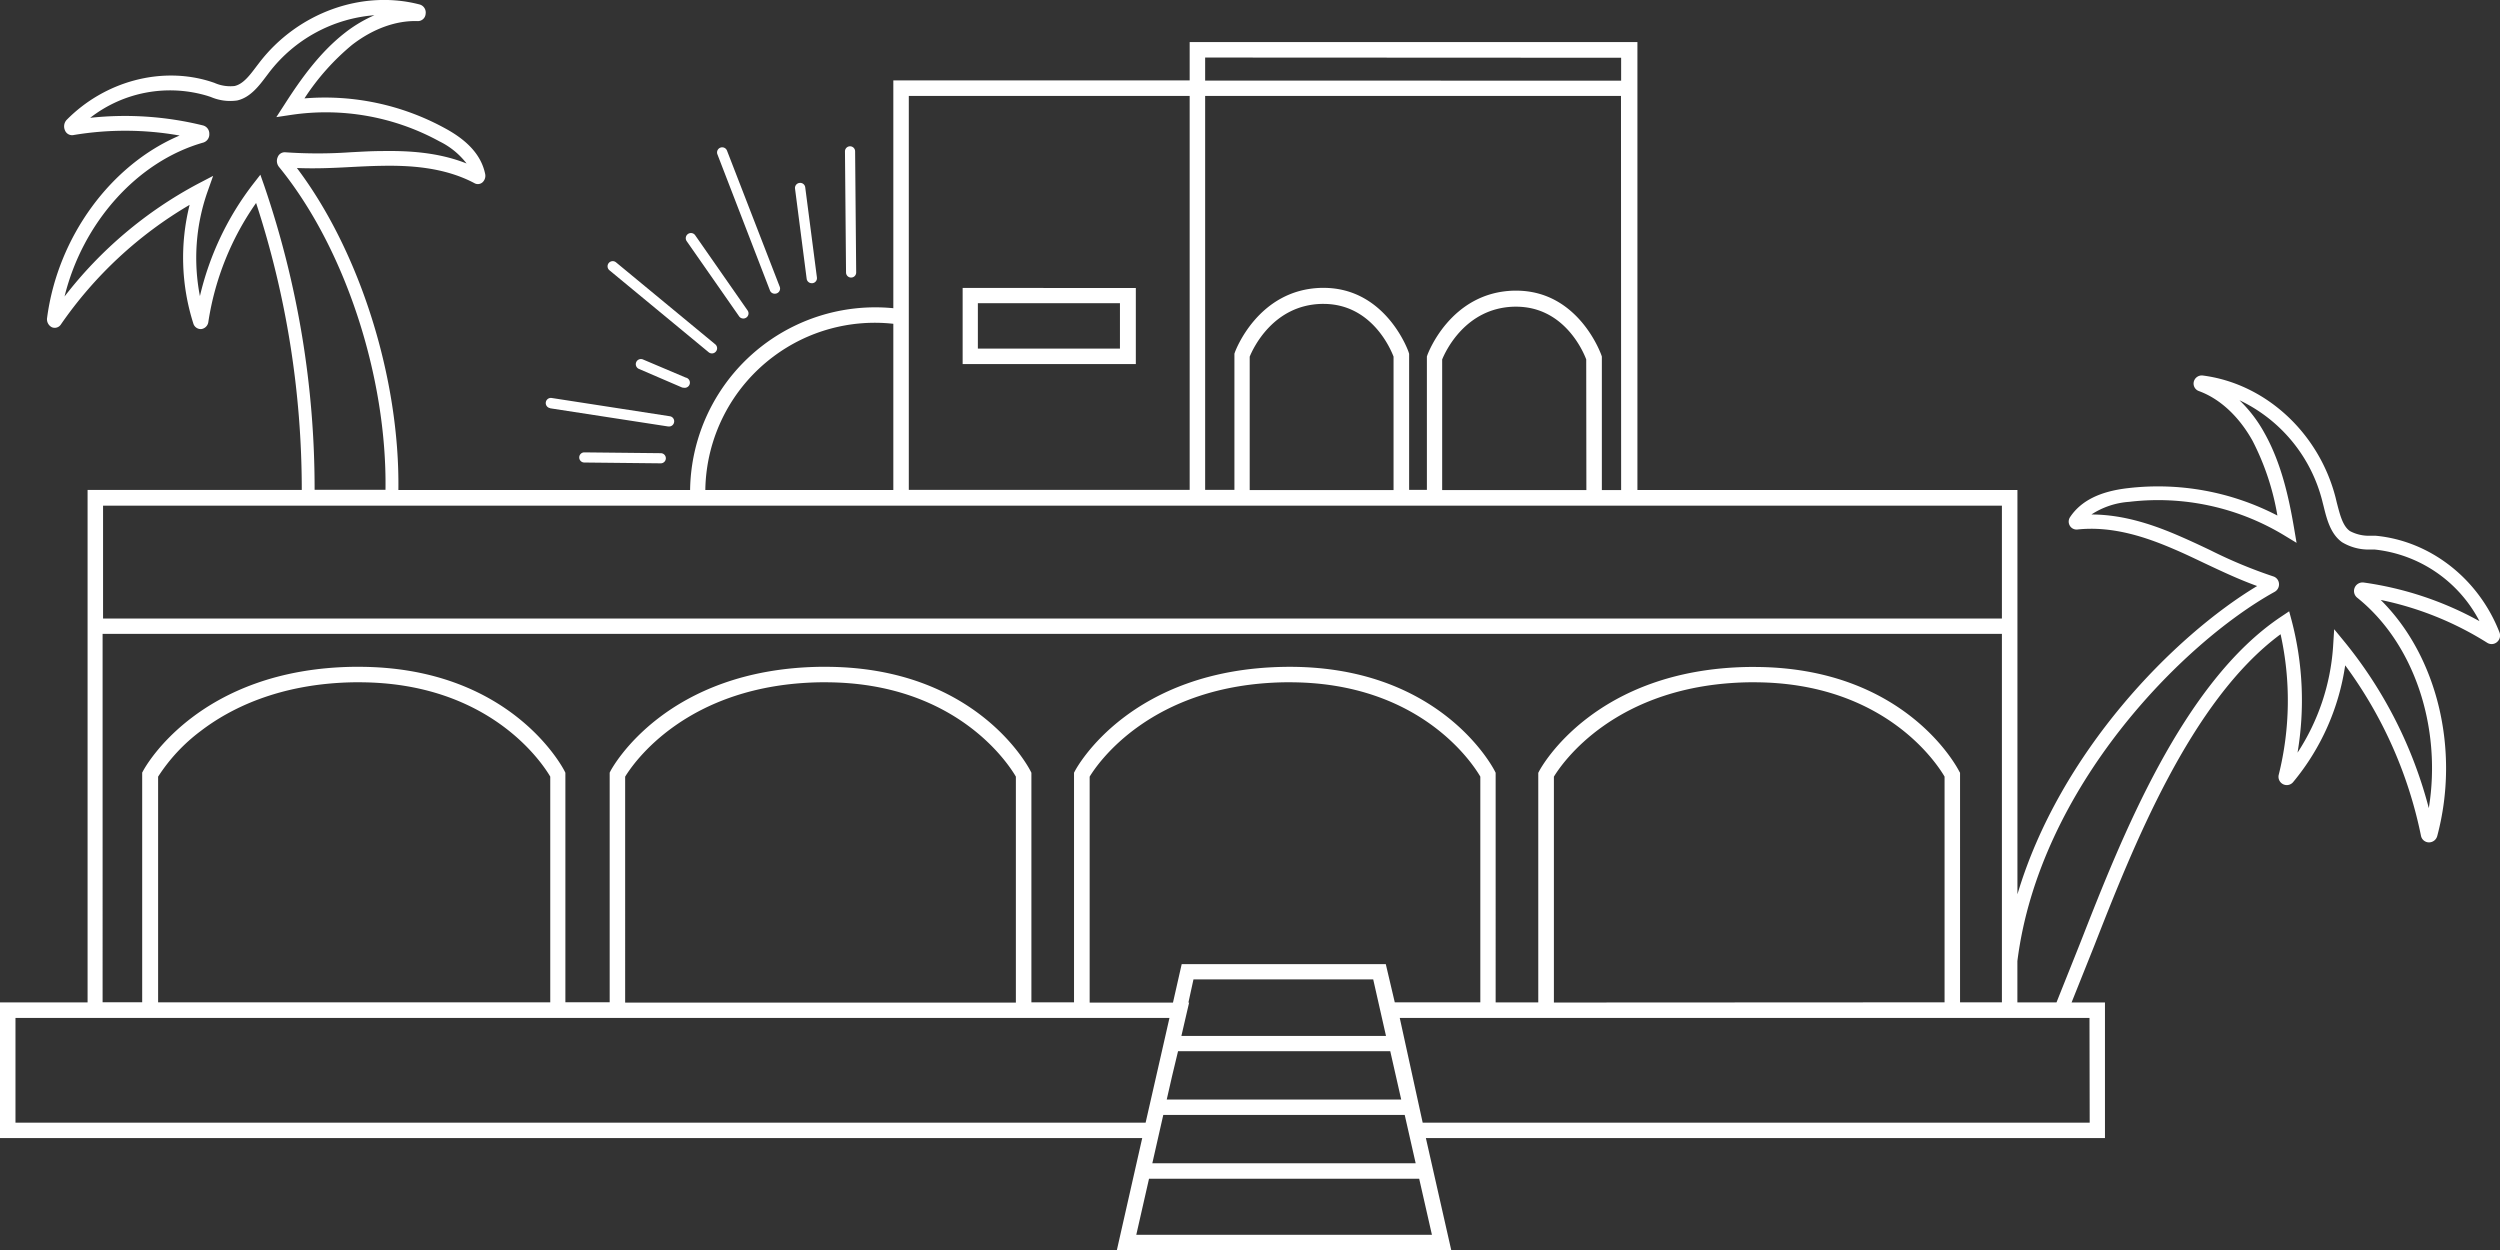 <svg xmlns="http://www.w3.org/2000/svg" viewBox="0 0 492.68 246.38"><rect x="0" y="0" width="492.68" height="246.38" fill="#333333" stroke="none"/><defs><style>.a{fill:#fff;}</style></defs><title>beeldmerk_licht</title><path class="a" d="M189.71,71.75h34.13v-15H189.71Zm3-12h28V68.7h-28Z"/><path class="a" d="M492.56,124.58c-4.13-10.59-13.68-18-24.38-19l-.3,0-.77,0a7.93,7.93,0,0,1-4-.92c-1.46-1-2-3.36-2.59-5.59l-.24-1C457,85.27,446.43,75.57,434.08,74a1.62,1.62,0,0,0-1.74,1.21,1.57,1.57,0,0,0,1,1.86c4.15,1.51,7.9,5,10.57,9.79a50.26,50.26,0,0,1,4.9,14.74,51,51,0,0,0-29.53-5.39c-5.48.64-9.19,2.5-11.32,5.69a1.58,1.58,0,0,0-.05,1.71,1.54,1.54,0,0,0,1.49.74c7.18-.77,14,1.7,19.18,3.94,2,.85,3.94,1.79,5.86,2.7,3.35,1.58,6.8,3.21,10.38,4.5-16.32,9.81-38.86,32.63-47.24,60.75V96.56H322.69V8.29H234.45v7.56h-58.4V60.74A36.5,36.5,0,0,0,136,96.56H78.51c.29-22-7.57-47-20-63.45,3.55.15,7.1,0,10.55-.19,2-.1,4.09-.21,6.13-.24,5.36-.1,12.3.21,18.35,3.44a1.37,1.37,0,0,0,1.56-.2,1.75,1.75,0,0,0,.51-1.65c-.74-3.57-3.33-6.52-7.93-9A49.24,49.24,0,0,0,60,19.39a46.64,46.64,0,0,1,9.4-10.56C73.54,5.64,78.11,4,82.36,4.16a1.53,1.53,0,0,0,1.52-1.44A1.64,1.64,0,0,0,82.76.9c-11.38-3-24.1,1.61-31.65,11.44l-.56.73c-1.35,1.8-2.63,3.5-4.32,3.88a7.68,7.68,0,0,1-4-.63l-.69-.23C31.82,13,20.66,16,13.13,23.63a1.89,1.89,0,0,0-.35,2,1.51,1.51,0,0,0,1.62,1,61.44,61.44,0,0,1,21,.08c-13.49,5.71-24,19.89-26.12,35.93a1.77,1.77,0,0,0,.92,1.84A1.44,1.44,0,0,0,12,63.94,80.1,80.1,0,0,1,37.37,40.37a42.79,42.79,0,0,0,.72,23.35,1.53,1.53,0,0,0,1.58,1.13,1.62,1.62,0,0,0,1.39-1.42A55.35,55.35,0,0,1,50.47,40a182,182,0,0,1,9,56.55H17.26v101H0v26.73H225.1l-5,22.09H286l-5-22.09H414.83V197.56h-6.58l4.4-11c7.6-19.41,19-48.46,36.79-61.57a60.51,60.51,0,0,1-.36,27.67,1.64,1.64,0,0,0,.84,1.88,1.62,1.62,0,0,0,2-.42,46.58,46.58,0,0,0,10.25-23,85.14,85.14,0,0,1,14.94,33.6,1.61,1.61,0,0,0,1.54,1.29,1.68,1.68,0,0,0,1.66-1.25c4.54-17,0-35.5-11.14-46.53a63.41,63.41,0,0,1,21,8.45,1.61,1.61,0,0,0,1.91-.14A1.69,1.69,0,0,0,492.56,124.58Zm-217.93-28H246.28V70.29c.63-1.55,4.58-10.2,14.21-10.4h.33c9.43,0,13.2,8.79,13.81,10.39Zm38,0H284.21V70.84c.63-1.55,4.58-10.19,14.23-10.4h.34c9.44,0,13.22,8.79,13.82,10.39Zm6.85,0h-3.8V70.27l-.08-.25c-.05-.13-4.43-12.74-16.79-12.74h-.4c-12.61.27-17.08,12.58-17.12,12.71l-.09.26V96.54h-3.5V69.72l-.08-.25c0-.13-4.42-12.74-16.77-12.74h-.4c-12.59.27-17.05,12.58-17.09,12.71l-.09.26V96.54H237.5v-66h0V28.8h0V18.9h81.95Zm0-85.2v4.51H237.5V11.34ZM179.1,18.9h55.35V96.54H179.1ZM152.39,70.29a33.31,33.31,0,0,1,23.66-6.48V96.56H139A33.44,33.44,0,0,1,152.39,70.29ZM52.09,36.65l-.78-2.22-1.4,1.8A57.44,57.44,0,0,0,39.4,58.36a39.42,39.42,0,0,1,1.4-20.31L42,34.66,39.05,36.2A81.58,81.58,0,0,0,12.72,58.43C16.28,43.93,27,31.8,40.09,28.09a1.69,1.69,0,0,0,1.16-1.71,1.67,1.67,0,0,0-1.2-1.65,64.16,64.16,0,0,0-22.28-1.51,25.62,25.62,0,0,1,23.1-4.33l.67.22a9.66,9.66,0,0,0,5.2.69c2.58-.58,4.29-2.85,5.8-4.86l.53-.7A29,29,0,0,1,73.79,3,26.57,26.57,0,0,0,68,6.45c-5,3.89-8.75,9.2-11.77,13.89l-1.77,2.74,3-.45a46.57,46.57,0,0,1,29.14,5.23,15.09,15.09,0,0,1,5.35,4.36c-5.77-2.3-11.88-2.53-16.74-2.45-2.08,0-4.17.14-6.2.24a92.38,92.38,0,0,1-12.78,0,1.48,1.48,0,0,0-1.5.95,1.87,1.87,0,0,0,.24,1.92c13,15.92,21.31,41.31,21,63.64H62A184.48,184.48,0,0,0,52.09,36.65Zm-31.78,63H394.52v22.24H20.31Zm285.92,97.92V153.06c1.45-2.41,12-18.21,38.51-18.6h.9c25.81,0,36.18,16.18,37.58,18.59v44.48ZM386.1,152c-.43-.85-10.76-20.56-40.43-20.56h-1c-30.36.43-40.91,19.7-41.34,20.52l-.18.34v45.25h-8.4V152.29l-.16-.32c-.44-.86-11-21-41.41-20.55s-40.91,19.7-41.34,20.52l-.18.34v45.25h-8.4V152.29l-.16-.32c-.43-.85-10.76-20.56-40.43-20.56h-1c-30.37.43-40.91,19.7-41.35,20.52l-.17.34v45.25h-8.73V152.29l-.16-.33c-.43-.84-10.8-20.55-40.57-20.55h-1c-30.47.43-41.06,19.7-41.49,20.52l-.18.33v45.26h-7.8V124.92H394.52v72.61h-8.25V152.29Zm-113,38H232.88l-1.72,7.59H214.74V153.06c1.45-2.41,12-18.21,38.52-18.6h.89c25.82,0,36.19,16.19,37.58,18.59v44.48H274.87Zm-72.9,7.59h-77V153.06c1.46-2.41,12-18.21,38.52-18.6h.9c25.81,0,36.18,16.18,37.58,18.59Zm34,0,1-4.58h35.42l2.52,11.14H232.82l1.52-6.56ZM31.16,153.06a34.61,34.61,0,0,1,8.4-9c5.55-4.26,15.31-9.38,30.26-9.6h.9c25.91,0,36.31,16.18,37.72,18.59v44.48H31.16Zm201,54.1h41.82l2.16,9.53H229.93L231,212Zm44.67,12.56,2.16,9.53H227.09l2.16-9.53Zm-51.06,1.52H3.05V200.6H230.47L228.56,209Zm-1.84,22.1,2.51-11.05h53.24l2.51,11.05Zm187.89-22.1H280.37l-4.52-20.64H411.78ZM465.83,114.8a1.69,1.69,0,0,0-1.28,3c11.22,9,16.69,25.5,14.1,41.46a86.36,86.36,0,0,0-16.45-32.58L460,124l-.22,3.51a43.51,43.51,0,0,1-7,20.82,62.06,62.06,0,0,0-1.15-26l-.5-1.86-1.6,1.07c-19.47,13-31.5,43.68-39.46,64-.51,1.3-3.89,9.74-4.79,12h-7.71v-8.14c4.31-34.2,32.57-62.72,50.69-72.76a1.68,1.68,0,0,0,.86-1.66,1.61,1.61,0,0,0-1.13-1.39,93.65,93.65,0,0,1-12.38-5.15c-1.93-.92-3.93-1.86-5.94-2.73-4.75-2.07-10.86-4.31-17.51-4.32a15.51,15.51,0,0,1,7.43-2.49A48,48,0,0,1,450,105.41l2.59,1.57-.51-3c-1-5.85-2.47-12.63-5.74-18.5a27.1,27.1,0,0,0-5-6.6,30.16,30.16,0,0,1,16.33,19.9c.07.3.15.6.23.91.64,2.6,1.37,5.54,3.66,7.17a10.13,10.13,0,0,0,5.44,1.44l.74,0,.27,0a26.44,26.44,0,0,1,20.62,14.11A66,66,0,0,0,465.83,114.8Z"/><path class="a" d="M167.73,54.7h0a1,1,0,0,0,1-1l-.21-23.87a1,1,0,0,0-1-1h0a1,1,0,0,0-1,1l.21,23.87A1,1,0,0,0,167.73,54.7Z"/><path class="a" d="M160,55.81h.11a1,1,0,0,0,.88-1.14l-2.3-17.74a1,1,0,0,0-1.13-.88,1,1,0,0,0-.88,1.14l2.29,17.74A1,1,0,0,0,160,55.81Z"/><path class="a" d="M151.73,57.23a1,1,0,0,0,1,.65.87.87,0,0,0,.35-.07,1,1,0,0,0,.58-1.31L143.27,29.68a1,1,0,0,0-1.89.73Z"/><path class="a" d="M145.65,62.33a1,1,0,0,0,.84.44,1,1,0,0,0,.58-.18,1,1,0,0,0,.25-1.42L137,46.36a1,1,0,1,0-1.67,1.17Z"/><path class="a" d="M139.66,69.42a1,1,0,0,0,.64.23,1,1,0,0,0,.78-.37,1,1,0,0,0-.13-1.43L121.4,51.7a1,1,0,1,0-1.3,1.56Z"/><path class="a" d="M126.71,70.84a1,1,0,1,0-.8,1.86l8.43,3.63a1,1,0,0,0,.4.08,1,1,0,0,0,.4-2Z"/><path class="a" d="M108.41,80.46l23.29,3.59.15,0a1,1,0,0,0,1-.87,1,1,0,0,0-.85-1.15l-23.28-3.6a1,1,0,1,0-.31,2Z"/><path class="a" d="M115.15,89.15a1,1,0,0,0-1,1,1,1,0,0,0,1,1h0l15.07.16a1,1,0,1,0,0-2Z"/></svg>